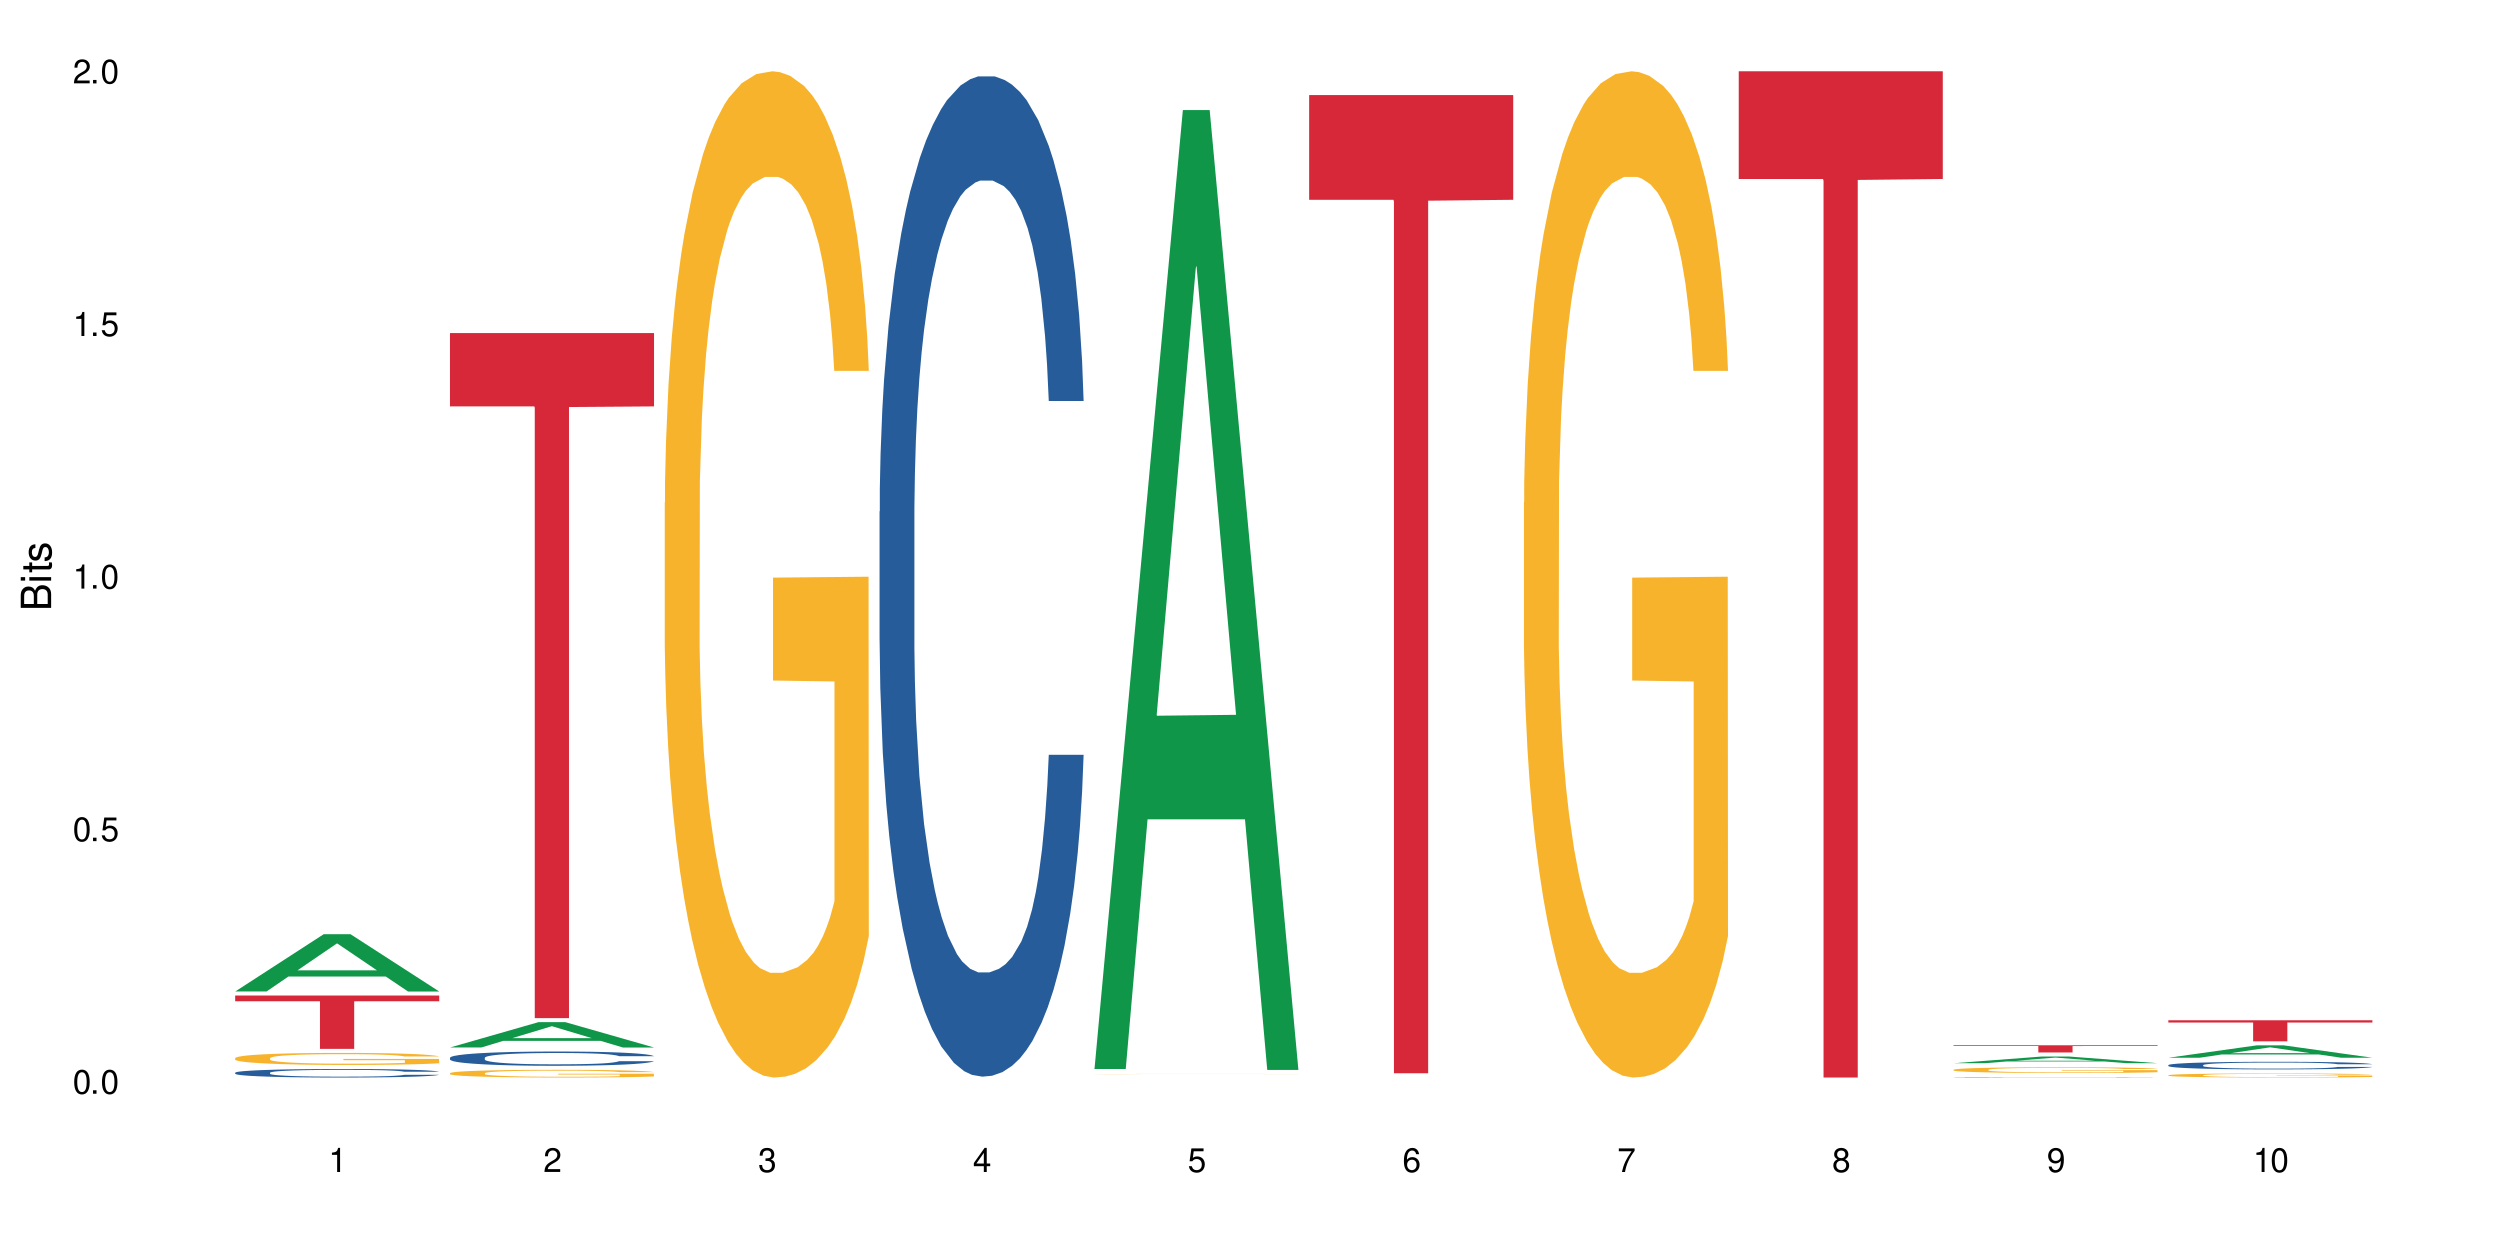 <?xml version="1.0" encoding="UTF-8"?>
<svg xmlns="http://www.w3.org/2000/svg" xmlns:xlink="http://www.w3.org/1999/xlink" width="720" height="360" viewBox="0 0 720 360">
<defs>
<g>
<g id="glyph-0-0">
</g>
<g id="glyph-0-1">
<path d="M 2.641 -6.938 C 2 -6.938 1.422 -6.656 1.078 -6.172 C 0.641 -5.562 0.406 -4.641 0.406 -3.359 C 0.406 -1.016 1.188 0.219 2.641 0.219 C 4.078 0.219 4.859 -1.016 4.859 -3.297 C 4.859 -4.641 4.656 -5.547 4.203 -6.172 C 3.844 -6.656 3.281 -6.938 2.641 -6.938 Z M 2.641 -6.188 C 3.547 -6.188 4 -5.25 4 -3.375 C 4 -1.406 3.562 -0.484 2.625 -0.484 C 1.734 -0.484 1.281 -1.438 1.281 -3.344 C 1.281 -5.25 1.734 -6.188 2.641 -6.188 Z M 2.641 -6.188 "/>
</g>
<g id="glyph-0-2">
<path d="M 1.828 -1 L 0.828 -1 L 0.828 0 L 1.828 0 Z M 1.828 -1 "/>
</g>
<g id="glyph-0-3">
<path d="M 4.562 -6.797 L 1.062 -6.797 L 0.547 -3.094 L 1.328 -3.094 C 1.719 -3.562 2.047 -3.734 2.578 -3.734 C 3.484 -3.734 4.062 -3.109 4.062 -2.094 C 4.062 -1.125 3.484 -0.531 2.578 -0.531 C 1.828 -0.531 1.375 -0.906 1.188 -1.672 L 0.328 -1.672 C 0.453 -1.109 0.547 -0.844 0.75 -0.594 C 1.125 -0.078 1.828 0.219 2.594 0.219 C 3.969 0.219 4.922 -0.781 4.922 -2.219 C 4.922 -3.562 4.031 -4.484 2.719 -4.484 C 2.25 -4.484 1.859 -4.359 1.469 -4.062 L 1.734 -5.969 L 4.562 -5.969 Z M 4.562 -6.797 "/>
</g>
<g id="glyph-0-4">
<path d="M 2.484 -4.938 L 2.484 0 L 3.328 0 L 3.328 -6.938 L 2.766 -6.938 C 2.469 -5.875 2.281 -5.734 0.984 -5.562 L 0.984 -4.938 Z M 2.484 -4.938 "/>
</g>
<g id="glyph-0-5">
<path d="M 4.859 -0.828 L 1.281 -0.828 C 1.359 -1.406 1.672 -1.781 2.5 -2.281 L 3.469 -2.828 C 4.406 -3.344 4.906 -4.062 4.906 -4.906 C 4.906 -5.484 4.672 -6.031 4.266 -6.406 C 3.859 -6.766 3.375 -6.938 2.719 -6.938 C 1.859 -6.938 1.219 -6.625 0.844 -6.031 C 0.609 -5.672 0.5 -5.234 0.484 -4.531 L 1.328 -4.531 C 1.359 -5.016 1.406 -5.281 1.531 -5.516 C 1.75 -5.938 2.188 -6.203 2.703 -6.203 C 3.469 -6.203 4.031 -5.641 4.031 -4.891 C 4.031 -4.344 3.719 -3.859 3.125 -3.516 L 2.234 -3 C 0.812 -2.172 0.406 -1.531 0.328 -0.016 L 4.859 -0.016 Z M 4.859 -0.828 "/>
</g>
<g id="glyph-0-6">
<path d="M 2.125 -3.188 L 2.578 -3.188 C 3.5 -3.188 3.984 -2.766 3.984 -1.922 C 3.984 -1.062 3.469 -0.531 2.594 -0.531 C 1.656 -0.531 1.203 -1 1.156 -2.016 L 0.312 -2.016 C 0.344 -1.453 0.438 -1.094 0.609 -0.781 C 0.953 -0.109 1.625 0.219 2.547 0.219 C 3.953 0.219 4.859 -0.625 4.859 -1.938 C 4.859 -2.828 4.516 -3.297 3.703 -3.594 C 4.344 -3.844 4.656 -4.328 4.656 -5.031 C 4.656 -6.219 3.875 -6.938 2.578 -6.938 C 1.203 -6.938 0.484 -6.172 0.453 -4.703 L 1.297 -4.703 C 1.312 -5.125 1.344 -5.359 1.453 -5.578 C 1.641 -5.969 2.062 -6.203 2.594 -6.203 C 3.344 -6.203 3.797 -5.75 3.797 -5 C 3.797 -4.516 3.609 -4.219 3.25 -4.047 C 3.016 -3.953 2.703 -3.922 2.125 -3.906 Z M 2.125 -3.188 "/>
</g>
<g id="glyph-0-7">
<path d="M 3.141 -1.672 L 3.141 0 L 3.984 0 L 3.984 -1.672 L 4.984 -1.672 L 4.984 -2.438 L 3.984 -2.438 L 3.984 -6.938 L 3.359 -6.938 L 0.266 -2.578 L 0.266 -1.672 Z M 3.141 -2.438 L 1 -2.438 L 3.141 -5.5 Z M 3.141 -2.438 "/>
</g>
<g id="glyph-0-8">
<path d="M 4.781 -5.125 C 4.609 -6.266 3.891 -6.938 2.844 -6.938 C 2.094 -6.938 1.422 -6.578 1.031 -5.953 C 0.594 -5.266 0.406 -4.422 0.406 -3.172 C 0.406 -2 0.578 -1.25 0.984 -0.641 C 1.359 -0.078 1.953 0.219 2.703 0.219 C 3.984 0.219 4.922 -0.75 4.922 -2.094 C 4.922 -3.375 4.062 -4.281 2.844 -4.281 C 2.172 -4.281 1.641 -4.031 1.281 -3.516 C 1.281 -5.234 1.828 -6.188 2.797 -6.188 C 3.391 -6.188 3.797 -5.797 3.938 -5.125 Z M 2.734 -3.531 C 3.547 -3.531 4.062 -2.953 4.062 -2.031 C 4.062 -1.156 3.484 -0.531 2.703 -0.531 C 1.922 -0.531 1.328 -1.188 1.328 -2.078 C 1.328 -2.938 1.906 -3.531 2.734 -3.531 Z M 2.734 -3.531 "/>
</g>
<g id="glyph-0-9">
<path d="M 4.984 -6.797 L 0.438 -6.797 L 0.438 -5.969 L 4.109 -5.969 C 2.5 -3.656 1.828 -2.234 1.328 0 L 2.219 0 C 2.594 -2.172 3.453 -4.047 4.984 -6.094 Z M 4.984 -6.797 "/>
</g>
<g id="glyph-0-10">
<path d="M 3.75 -3.656 C 4.469 -4.094 4.688 -4.438 4.688 -5.078 C 4.688 -6.172 3.844 -6.938 2.641 -6.938 C 1.438 -6.938 0.594 -6.172 0.594 -5.094 C 0.594 -4.438 0.812 -4.094 1.516 -3.656 C 0.734 -3.266 0.359 -2.703 0.359 -1.922 C 0.359 -0.656 1.281 0.219 2.641 0.219 C 3.984 0.219 4.922 -0.656 4.922 -1.922 C 4.922 -2.703 4.531 -3.266 3.75 -3.656 Z M 2.641 -6.188 C 3.359 -6.188 3.812 -5.75 3.812 -5.062 C 3.812 -4.406 3.344 -3.984 2.641 -3.984 C 1.922 -3.984 1.453 -4.406 1.453 -5.078 C 1.453 -5.75 1.922 -6.188 2.641 -6.188 Z M 2.641 -3.266 C 3.484 -3.266 4.062 -2.719 4.062 -1.906 C 4.062 -1.078 3.484 -0.531 2.625 -0.531 C 1.797 -0.531 1.219 -1.094 1.219 -1.906 C 1.219 -2.719 1.781 -3.266 2.641 -3.266 Z M 2.641 -3.266 "/>
</g>
<g id="glyph-0-11">
<path d="M 0.516 -1.578 C 0.672 -0.453 1.406 0.219 2.438 0.219 C 3.188 0.219 3.859 -0.141 4.266 -0.766 C 4.688 -1.453 4.891 -2.297 4.891 -3.547 C 4.891 -4.719 4.703 -5.453 4.312 -6.078 C 3.938 -6.641 3.344 -6.938 2.594 -6.938 C 1.297 -6.938 0.359 -5.969 0.359 -4.625 C 0.359 -3.344 1.234 -2.453 2.453 -2.453 C 3.094 -2.453 3.578 -2.672 4.016 -3.203 C 4 -1.484 3.469 -0.531 2.5 -0.531 C 1.906 -0.531 1.484 -0.906 1.359 -1.578 Z M 2.578 -6.203 C 3.375 -6.203 3.969 -5.531 3.969 -4.641 C 3.969 -3.797 3.391 -3.188 2.547 -3.188 C 1.734 -3.188 1.234 -3.766 1.234 -4.688 C 1.234 -5.562 1.797 -6.203 2.578 -6.203 Z M 2.578 -6.203 "/>
</g>
<g id="glyph-1-0">
</g>
<g id="glyph-1-1">
<path d="M 0 -0.953 L 0 -4.891 C 0 -5.719 -0.234 -6.344 -0.734 -6.797 C -1.188 -7.234 -1.812 -7.469 -2.5 -7.469 C -3.547 -7.469 -4.188 -7 -4.625 -5.875 C -4.984 -6.688 -5.625 -7.094 -6.531 -7.094 C -7.172 -7.094 -7.734 -6.859 -8.141 -6.391 C -8.562 -5.922 -8.75 -5.344 -8.75 -4.5 L -8.75 -0.953 Z M -4.984 -2.062 L -7.766 -2.062 L -7.766 -4.219 C -7.766 -4.844 -7.688 -5.203 -7.453 -5.5 C -7.219 -5.812 -6.859 -5.969 -6.375 -5.969 C -5.891 -5.969 -5.531 -5.812 -5.297 -5.5 C -5.062 -5.203 -4.984 -4.844 -4.984 -4.219 Z M -0.984 -2.062 L -4 -2.062 L -4 -4.781 C -4 -5.766 -3.438 -6.359 -2.484 -6.359 C -1.547 -6.359 -0.984 -5.766 -0.984 -4.781 Z M -0.984 -2.062 "/>
</g>
<g id="glyph-1-2">
<path d="M -6.281 -1.797 L -6.281 -0.797 L 0 -0.797 L 0 -1.797 Z M -8.75 -1.797 L -8.75 -0.797 L -7.484 -0.797 L -7.484 -1.797 Z M -8.75 -1.797 "/>
</g>
<g id="glyph-1-3">
<path d="M -6.281 -3.047 L -6.281 -2.016 L -8.016 -2.016 L -8.016 -1.016 L -6.281 -1.016 L -6.281 -0.172 L -5.469 -0.172 L -5.469 -1.016 L -0.719 -1.016 C -0.078 -1.016 0.281 -1.453 0.281 -2.234 C 0.281 -2.5 0.25 -2.719 0.188 -3.047 L -0.641 -3.047 C -0.609 -2.906 -0.594 -2.766 -0.594 -2.562 C -0.594 -2.141 -0.719 -2.016 -1.156 -2.016 L -5.469 -2.016 L -5.469 -3.047 Z M -6.281 -3.047 "/>
</g>
<g id="glyph-1-4">
<path d="M -4.531 -5.25 C -5.766 -5.25 -6.469 -4.422 -6.469 -2.969 C -6.469 -1.516 -5.719 -0.562 -4.547 -0.562 C -3.562 -0.562 -3.094 -1.062 -2.734 -2.562 L -2.516 -3.484 C -2.344 -4.188 -2.094 -4.469 -1.641 -4.469 C -1.047 -4.469 -0.641 -3.875 -0.641 -3 C -0.641 -2.453 -0.797 -2 -1.062 -1.75 C -1.25 -1.594 -1.422 -1.531 -1.875 -1.469 L -1.875 -0.406 C -0.422 -0.453 0.281 -1.266 0.281 -2.922 C 0.281 -4.5 -0.5 -5.516 -1.719 -5.516 C -2.656 -5.516 -3.172 -4.984 -3.469 -3.734 L -3.703 -2.766 C -3.891 -1.953 -4.156 -1.609 -4.594 -1.609 C -5.188 -1.609 -5.547 -2.125 -5.547 -2.938 C -5.547 -3.75 -5.203 -4.172 -4.531 -4.203 Z M -4.531 -5.25 "/>
</g>
</g>
</defs>
<rect x="-72" y="-36" width="864" height="432" fill="rgb(100%, 100%, 100%)" fill-opacity="1"/>
<path fill-rule="nonzero" fill="rgb(6.275%, 58.824%, 28.235%)" fill-opacity="1" d="M 67.73 285.539 L 67.793 285.523 L 93.223 269.051 L 100.945 269.051 L 126.5 285.555 L 117.52 285.555 L 111.117 281.246 L 83.051 281.246 L 76.773 285.539 L 67.73 285.539 L 85.75 279.465 L 108.543 279.449 L 97.176 271.75 L 97.051 271.734 L 96.926 271.777 L 85.688 279.449 L 85.75 279.465 Z M 67.73 285.539 "/>
<path fill-rule="nonzero" fill="rgb(14.51%, 36.078%, 60%)" fill-opacity="1" d="M 67.73 308.941 L 67.801 308.938 L 67.801 308.883 L 68.02 308.797 L 68.52 308.688 L 69.02 308.613 L 70.312 308.48 L 72.102 308.355 L 73.965 308.254 L 75.328 308.195 L 76.547 308.152 L 79.34 308.066 L 81.133 308.023 L 83.066 307.984 L 85.434 307.949 L 87.152 307.926 L 91.023 307.891 L 93.891 307.875 L 96.113 307.867 L 100.914 307.867 L 103.781 307.875 L 105.859 307.887 L 108.152 307.906 L 110.086 307.926 L 113.457 307.977 L 116.465 308.039 L 117.828 308.074 L 119.977 308.145 L 121.625 308.211 L 122.773 308.27 L 124.062 308.355 L 125.207 308.453 L 126.07 308.57 L 126.5 308.668 L 116.465 308.668 L 115.965 308.578 L 115.391 308.508 L 114.316 308.414 L 113.238 308.348 L 111.734 308.285 L 110.375 308.242 L 108.512 308.199 L 106.863 308.172 L 105.141 308.152 L 103.492 308.137 L 100.34 308.125 L 96.684 308.125 L 95.324 308.129 L 92.527 308.145 L 91.023 308.16 L 88.871 308.195 L 87.367 308.223 L 85.578 308.27 L 84.359 308.305 L 82.852 308.363 L 81.777 308.418 L 80.559 308.492 L 79.844 308.547 L 79.199 308.609 L 78.625 308.684 L 78.195 308.766 L 77.906 308.848 L 77.766 308.93 L 77.766 309.277 L 77.906 309.359 L 78.266 309.453 L 79.199 309.59 L 80.559 309.711 L 82.137 309.805 L 83.641 309.871 L 84.5 309.902 L 85.648 309.941 L 87.441 309.984 L 90.02 310.031 L 91.523 310.047 L 93.816 310.066 L 96.184 310.074 L 99.336 310.074 L 102.133 310.066 L 103.996 310.055 L 105.93 310.039 L 108.582 310 L 110.23 309.961 L 111.664 309.922 L 112.738 309.879 L 113.457 309.84 L 114.531 309.77 L 115.391 309.695 L 116.035 309.617 L 116.465 309.539 L 126.5 309.539 L 126.07 309.629 L 125.422 309.719 L 124.777 309.781 L 123.777 309.863 L 122.629 309.93 L 120.98 310.012 L 119.617 310.062 L 117.828 310.117 L 116.18 310.16 L 114.387 310.199 L 111.734 310.246 L 110.016 310.266 L 108.152 310.289 L 105.93 310.305 L 103.137 310.32 L 100.125 310.332 L 97.328 310.332 L 94.32 310.328 L 92.098 310.32 L 89.16 310.297 L 85.504 310.258 L 82.852 310.215 L 80.773 310.172 L 78.984 310.129 L 76.977 310.066 L 74.395 309.969 L 72.82 309.891 L 71.746 309.828 L 70.527 309.738 L 69.664 309.66 L 68.664 309.535 L 67.945 309.375 L 67.73 309.25 Z M 67.73 308.941 "/>
<path fill-rule="nonzero" fill="rgb(96.863%, 70.196%, 16.863%)" fill-opacity="1" d="M 67.73 304.723 L 67.801 304.719 L 67.801 304.656 L 68.09 304.512 L 68.805 304.316 L 69.738 304.156 L 70.742 304.027 L 71.387 303.961 L 72.461 303.867 L 73.395 303.797 L 75.758 303.656 L 78.77 303.523 L 80.418 303.465 L 82.281 303.41 L 84.93 303.352 L 86.148 303.328 L 89.875 303.277 L 94.105 303.246 L 98.762 303.238 L 100.914 303.242 L 103.852 303.254 L 107.863 303.289 L 110.16 303.32 L 111.949 303.352 L 113.812 303.391 L 116.105 303.457 L 118.258 303.531 L 119.977 303.605 L 121.695 303.703 L 123.129 303.805 L 124.348 303.914 L 125.422 304.047 L 126.07 304.156 L 126.5 304.27 L 116.535 304.27 L 115.965 304.156 L 115.32 304.074 L 114.242 303.969 L 113.168 303.891 L 112.094 303.832 L 110.086 303.75 L 108.367 303.699 L 106.215 303.656 L 104.137 303.625 L 101.773 303.605 L 100.34 303.602 L 96.543 303.602 L 93.102 303.625 L 91.094 303.648 L 89.66 303.676 L 87.656 303.723 L 86.438 303.758 L 85.719 303.785 L 83.57 303.883 L 82.137 303.973 L 81.348 304.031 L 80.344 304.125 L 79.629 304.211 L 78.84 304.34 L 78.41 304.434 L 77.836 304.648 L 77.766 305.219 L 77.98 305.34 L 78.41 305.469 L 78.984 305.582 L 79.844 305.703 L 80.703 305.793 L 82.207 305.918 L 83.496 306 L 84.5 306.055 L 86.438 306.141 L 87.227 306.168 L 89.09 306.227 L 91.023 306.27 L 93.387 306.309 L 95.18 306.328 L 98.047 306.344 L 101.703 306.344 L 106 306.324 L 108.727 306.297 L 110.59 306.273 L 111.809 306.25 L 113.312 306.215 L 114.387 306.184 L 115.391 306.148 L 116.609 306.094 L 116.609 305.34 L 98.906 305.336 L 98.906 304.98 L 126.426 304.977 L 126.5 306.215 L 124.992 306.301 L 123.129 306.383 L 121.34 306.445 L 119.477 306.5 L 116.824 306.559 L 114.672 306.598 L 111.375 306.645 L 108.367 306.672 L 105.215 306.691 L 102.418 306.699 L 99.121 306.703 L 96.184 306.695 L 93.031 306.676 L 90.52 306.652 L 88.227 306.621 L 85.934 306.578 L 83.066 306.512 L 81.203 306.461 L 79.27 306.395 L 77.336 306.312 L 75.613 306.227 L 74.469 306.16 L 73.32 306.086 L 72.102 305.992 L 70.957 305.883 L 70.098 305.785 L 69.309 305.676 L 68.734 305.57 L 68.16 305.426 L 67.875 305.312 L 67.73 305.215 Z M 67.73 304.723 "/>
<path fill-rule="nonzero" fill="rgb(83.922%, 15.686%, 22.353%)" fill-opacity="1" d="M 67.73 286.719 L 126.5 286.719 L 126.5 288.363 L 102.008 288.375 L 102.008 302.074 L 92.152 302.074 L 92.152 288.391 L 92.008 288.363 L 67.73 288.363 Z M 67.73 286.719 "/>
<path fill-rule="nonzero" fill="rgb(6.275%, 58.824%, 28.235%)" fill-opacity="1" d="M 129.594 301.672 L 129.656 301.664 L 155.082 294.379 L 162.805 294.379 L 188.359 301.68 L 179.383 301.68 L 172.977 299.773 L 144.91 299.773 L 138.633 301.672 L 129.594 301.672 L 147.613 298.984 L 170.402 298.977 L 159.039 295.57 L 158.914 295.562 L 158.789 295.586 L 147.547 298.977 L 147.613 298.984 Z M 129.594 301.672 "/>
<path fill-rule="nonzero" fill="rgb(14.51%, 36.078%, 60%)" fill-opacity="1" d="M 129.594 304.629 L 129.664 304.625 L 129.664 304.535 L 129.879 304.391 L 130.379 304.211 L 130.883 304.09 L 132.172 303.867 L 133.965 303.652 L 135.828 303.488 L 137.188 303.391 L 138.406 303.316 L 141.203 303.176 L 142.992 303.105 L 144.93 303.043 L 147.293 302.977 L 149.016 302.941 L 152.883 302.879 L 155.75 302.855 L 157.973 302.844 L 162.773 302.844 L 165.641 302.859 L 167.719 302.879 L 170.012 302.906 L 171.949 302.941 L 175.316 303.023 L 178.324 303.129 L 179.688 303.188 L 181.836 303.305 L 183.484 303.418 L 184.633 303.516 L 185.922 303.652 L 187.07 303.82 L 187.93 304.012 L 188.359 304.176 L 178.324 304.176 L 177.824 304.023 L 177.25 303.91 L 176.176 303.754 L 175.102 303.645 L 173.598 303.539 L 172.234 303.465 L 170.371 303.395 L 168.723 303.352 L 167.004 303.316 L 165.355 303.293 L 162.199 303.27 L 158.547 303.27 L 157.184 303.277 L 154.391 303.309 L 152.883 303.336 L 150.734 303.387 L 149.23 303.438 L 147.438 303.512 L 146.219 303.574 L 144.715 303.672 L 143.641 303.758 L 142.422 303.883 L 141.703 303.977 L 141.059 304.082 L 140.484 304.203 L 140.055 304.336 L 139.77 304.477 L 139.625 304.609 L 139.625 305.191 L 139.77 305.328 L 140.129 305.484 L 141.059 305.711 L 142.422 305.91 L 143.996 306.07 L 145.504 306.18 L 146.363 306.234 L 147.508 306.293 L 149.301 306.367 L 151.879 306.445 L 153.387 306.473 L 155.68 306.504 L 158.043 306.52 L 161.199 306.52 L 163.992 306.504 L 165.855 306.484 L 167.789 306.457 L 170.441 306.391 L 172.09 306.332 L 173.523 306.262 L 174.598 306.188 L 175.316 306.129 L 176.391 306.012 L 177.25 305.887 L 177.895 305.754 L 178.324 305.625 L 188.359 305.625 L 187.93 305.777 L 187.285 305.922 L 186.641 306.031 L 185.637 306.164 L 184.488 306.277 L 182.84 306.41 L 181.48 306.496 L 179.688 306.59 L 178.039 306.66 L 176.246 306.727 L 173.598 306.801 L 171.875 306.836 L 170.012 306.871 L 167.789 306.902 L 164.996 306.926 L 161.984 306.941 L 159.191 306.945 L 156.18 306.938 L 153.957 306.926 L 151.02 306.891 L 147.367 306.824 L 144.715 306.75 L 142.637 306.68 L 140.844 306.605 L 138.836 306.504 L 136.258 306.34 L 134.68 306.211 L 133.605 306.105 L 132.387 305.961 L 131.527 305.828 L 130.523 305.617 L 129.809 305.352 L 129.594 305.145 Z M 129.594 304.629 "/>
<path fill-rule="nonzero" fill="rgb(96.863%, 70.196%, 16.863%)" fill-opacity="1" d="M 129.594 309.062 L 129.664 309.059 L 129.664 309.02 L 129.949 308.93 L 130.668 308.801 L 131.598 308.699 L 132.602 308.617 L 133.246 308.574 L 134.32 308.516 L 135.254 308.469 L 137.617 308.379 L 140.629 308.293 L 142.277 308.258 L 144.141 308.223 L 146.793 308.184 L 148.012 308.168 L 151.738 308.137 L 155.965 308.117 L 160.625 308.109 L 162.773 308.113 L 165.711 308.121 L 169.727 308.145 L 172.02 308.164 L 173.812 308.184 L 175.676 308.211 L 177.969 308.25 L 180.117 308.301 L 181.836 308.348 L 183.559 308.41 L 184.992 308.473 L 186.211 308.543 L 187.285 308.629 L 187.93 308.699 L 188.359 308.773 L 178.398 308.773 L 177.824 308.699 L 177.18 308.645 L 176.105 308.578 L 175.031 308.531 L 173.953 308.492 L 171.949 308.438 L 170.227 308.406 L 168.078 308.379 L 166 308.359 L 163.633 308.348 L 162.199 308.344 L 158.402 308.344 L 154.961 308.359 L 152.957 308.375 L 151.523 308.391 L 149.516 308.422 L 148.297 308.445 L 147.582 308.461 L 145.43 308.523 L 143.996 308.582 L 143.207 308.621 L 142.207 308.68 L 141.488 308.734 L 140.699 308.816 L 140.27 308.879 L 139.695 309.016 L 139.625 309.379 L 139.84 309.457 L 140.27 309.539 L 140.844 309.613 L 141.703 309.691 L 142.562 309.75 L 144.07 309.828 L 145.359 309.883 L 146.363 309.918 L 148.297 309.973 L 149.086 309.988 L 150.949 310.027 L 152.883 310.055 L 155.25 310.078 L 157.039 310.09 L 159.906 310.102 L 163.562 310.102 L 167.863 310.09 L 170.586 310.074 L 172.449 310.055 L 173.668 310.043 L 175.172 310.02 L 176.246 310 L 177.25 309.977 L 178.469 309.941 L 178.469 309.457 L 160.766 309.457 L 160.766 309.227 L 188.289 309.227 L 188.359 310.02 L 186.855 310.074 L 184.992 310.129 L 183.199 310.168 L 181.336 310.203 L 178.684 310.242 L 176.535 310.266 L 173.238 310.293 L 170.227 310.312 L 167.074 310.324 L 164.277 310.332 L 160.984 310.332 L 158.043 310.328 L 154.891 310.316 L 152.383 310.301 L 150.09 310.281 L 147.797 310.254 L 144.93 310.211 L 143.066 310.176 L 141.129 310.133 L 139.195 310.082 L 137.477 310.027 L 136.328 309.984 L 135.184 309.938 L 133.965 309.875 L 132.816 309.809 L 131.957 309.742 L 131.168 309.672 L 130.594 309.605 L 130.023 309.516 L 129.734 309.441 L 129.594 309.379 Z M 129.594 309.062 "/>
<path fill-rule="nonzero" fill="rgb(83.922%, 15.686%, 22.353%)" fill-opacity="1" d="M 129.594 95.922 L 188.359 95.922 L 188.359 117.043 L 163.867 117.227 L 163.867 293.215 L 154.012 293.215 L 154.012 117.41 L 153.871 117.043 L 129.594 117.043 Z M 129.594 95.922 "/>
<path fill-rule="nonzero" fill="rgb(96.863%, 70.196%, 16.863%)" fill-opacity="1" d="M 191.453 144.652 L 191.523 144.387 L 191.523 139.094 L 191.812 127.184 L 192.527 110.777 L 193.461 97.277 L 194.461 86.691 L 195.109 81.133 L 196.184 73.195 L 197.113 67.371 L 199.48 55.461 L 202.488 44.348 L 204.137 39.582 L 206 35.082 L 208.652 30.055 L 209.871 28.203 L 213.598 23.965 L 217.828 21.32 L 222.484 20.527 L 224.637 20.789 L 227.574 21.848 L 231.586 24.762 L 233.879 27.406 L 235.672 30.055 L 237.535 33.496 L 239.828 38.789 L 241.98 45.141 L 243.699 51.492 L 245.418 59.43 L 246.852 67.902 L 248.07 77.164 L 249.145 88.281 L 249.789 97.543 L 250.219 106.805 L 240.258 106.805 L 239.684 97.543 L 239.039 90.398 L 237.965 81.664 L 236.891 75.312 L 235.816 70.281 L 233.809 63.402 L 232.09 59.168 L 229.938 55.461 L 227.859 53.078 L 225.496 51.492 L 224.062 50.961 L 220.262 50.961 L 216.824 52.816 L 214.816 54.934 L 213.383 57.051 L 211.375 61.02 L 210.156 64.195 L 209.441 66.312 L 207.293 74.516 L 205.859 81.93 L 205.07 86.957 L 204.066 94.898 L 203.348 102.043 L 202.562 112.629 L 202.133 120.57 L 201.559 138.566 L 201.484 186.207 L 201.703 196.262 L 202.133 207.113 L 202.703 216.641 L 203.566 226.699 L 204.426 234.375 L 205.93 244.695 L 207.219 251.578 L 208.223 256.078 L 210.156 263.223 L 210.945 265.605 L 212.809 270.367 L 214.746 274.074 L 217.109 277.25 L 218.902 278.836 L 221.77 280.16 L 225.422 280.16 L 229.723 278.574 L 232.445 276.457 L 234.309 274.34 L 235.527 272.484 L 237.035 269.574 L 238.109 266.926 L 239.113 264.016 L 240.332 259.516 L 240.332 196.262 L 222.629 195.996 L 222.629 166.355 L 250.148 166.09 L 250.219 269.574 L 248.715 276.719 L 246.852 283.602 L 245.059 288.895 L 243.195 293.395 L 240.547 298.422 L 238.395 301.598 L 235.098 305.305 L 232.09 307.688 L 228.934 309.273 L 226.141 310.066 L 222.844 310.332 L 219.906 309.805 L 216.75 308.215 L 214.242 306.098 L 211.949 303.453 L 209.656 300.012 L 206.789 294.453 L 204.926 289.953 L 202.992 284.395 L 201.055 277.777 L 199.336 270.633 L 198.191 265.074 L 197.043 258.723 L 195.824 250.781 L 194.68 241.785 L 193.816 233.578 L 193.031 224.316 L 192.457 215.582 L 191.883 203.672 L 191.598 194.145 L 191.453 185.941 Z M 191.453 144.652 "/>
<path fill-rule="nonzero" fill="rgb(14.51%, 36.078%, 60%)" fill-opacity="1" d="M 253.312 147.344 L 253.387 147.078 L 253.387 140.762 L 253.602 130.754 L 254.102 118.113 L 254.605 109.426 L 255.895 93.887 L 257.684 78.879 L 259.547 67.293 L 260.91 60.445 L 262.129 55.18 L 264.922 45.434 L 266.715 40.434 L 268.652 35.957 L 271.016 31.48 L 272.734 28.848 L 276.605 24.633 L 279.473 22.789 L 281.695 22 L 286.496 22 L 289.363 23.051 L 291.441 24.371 L 293.734 26.477 L 295.668 28.848 L 299.039 34.641 L 302.047 42.012 L 303.41 46.227 L 305.559 54.387 L 307.207 62.289 L 308.355 69.137 L 309.645 78.879 L 310.793 90.727 L 311.652 104.156 L 312.082 115.48 L 302.047 115.48 L 301.547 104.949 L 300.973 96.785 L 299.898 85.988 L 298.824 78.352 L 297.316 70.715 L 295.957 65.711 L 294.094 60.707 L 292.445 57.547 L 290.723 55.18 L 289.074 53.598 L 285.922 52.02 L 282.266 52.02 L 280.906 52.547 L 278.109 54.652 L 276.605 56.496 L 274.457 60.184 L 272.949 63.605 L 271.16 68.871 L 269.941 73.348 L 268.434 80.195 L 267.359 86.25 L 266.141 94.941 L 265.426 101.523 L 264.781 108.898 L 264.207 117.586 L 263.777 126.805 L 263.492 136.547 L 263.348 146.027 L 263.348 186.844 L 263.492 196.32 L 263.848 207.383 L 264.781 223.445 L 266.141 237.402 L 267.719 248.461 L 269.223 256.359 L 270.082 260.047 L 271.23 264.262 L 273.023 269.527 L 275.602 274.793 L 277.105 276.902 L 279.402 279.008 L 281.766 280.059 L 284.918 280.059 L 287.715 279.008 L 289.578 277.691 L 291.512 275.582 L 294.164 271.105 L 295.812 266.895 L 297.246 261.891 L 298.32 256.887 L 299.039 252.676 L 300.113 244.512 L 300.973 235.559 L 301.617 226.34 L 302.047 217.387 L 312.082 217.387 L 311.652 227.922 L 311.008 238.191 L 310.363 245.828 L 309.359 255.043 L 308.211 263.207 L 306.562 272.426 L 305.203 278.48 L 303.41 285.062 L 301.762 290.066 L 299.969 294.543 L 297.316 299.809 L 295.598 302.441 L 293.734 304.812 L 291.512 306.918 L 288.719 308.762 L 285.707 309.816 L 282.914 310.078 L 279.902 309.555 L 277.68 308.5 L 274.742 306.129 L 271.086 301.391 L 268.434 296.387 L 266.355 291.383 L 264.566 286.117 L 262.559 279.008 L 259.98 267.422 L 258.402 258.469 L 257.328 251.094 L 256.109 240.824 L 255.25 231.609 L 254.246 216.863 L 253.527 198.164 L 253.312 183.684 Z M 253.312 147.344 "/>
<path fill-rule="nonzero" fill="rgb(6.275%, 58.824%, 28.235%)" fill-opacity="1" d="M 315.176 307.875 L 315.238 307.617 L 340.664 31.703 L 348.387 31.703 L 373.941 308.137 L 364.965 308.137 L 358.559 235.977 L 330.496 235.977 L 324.215 307.875 L 315.176 307.875 L 333.195 206.129 L 355.984 205.867 L 344.621 76.867 L 344.496 76.605 L 344.371 77.383 L 333.133 205.867 L 333.195 206.129 Z M 315.176 307.875 "/>
<path fill-rule="nonzero" fill="rgb(96.863%, 70.196%, 16.863%)" fill-opacity="1" d="M 315.176 309.324 L 315.246 309.324 L 315.246 309.32 L 315.531 309.32 L 316.25 309.316 L 317.18 309.312 L 318.828 309.312 L 319.906 309.309 L 320.836 309.309 L 323.203 309.305 L 326.211 309.305 L 327.859 309.301 L 363.551 309.301 L 365.699 309.305 L 369.141 309.305 L 370.574 309.309 L 371.793 309.309 L 372.867 309.312 L 373.512 309.312 L 373.941 309.316 L 363.98 309.316 L 363.406 309.312 L 361.688 309.312 L 360.613 309.309 L 357.531 309.309 L 355.809 309.305 L 337.105 309.305 L 335.098 309.309 L 331.012 309.309 L 329.578 309.312 L 327.789 309.312 L 327.07 309.316 L 326.281 309.316 L 325.852 309.32 L 325.281 309.32 L 325.207 309.332 L 325.422 309.332 L 325.852 309.336 L 326.426 309.336 L 327.285 309.34 L 328.145 309.34 L 329.652 309.344 L 331.945 309.344 L 333.879 309.348 L 340.832 309.348 L 342.625 309.352 L 353.445 309.352 L 356.168 309.348 L 364.051 309.348 L 364.051 309.332 L 346.352 309.332 L 346.352 309.328 L 373.871 309.328 L 373.941 309.348 L 372.438 309.348 L 370.574 309.352 L 364.266 309.352 L 362.117 309.355 L 333.379 309.355 L 330.512 309.352 L 326.715 309.352 L 324.777 309.348 L 320.766 309.348 L 319.547 309.344 L 318.398 309.344 L 317.539 309.34 L 316.75 309.34 L 316.18 309.336 L 315.605 309.336 L 315.316 309.332 L 315.176 309.332 Z M 315.176 309.324 "/>
<path fill-rule="nonzero" fill="rgb(83.922%, 15.686%, 22.353%)" fill-opacity="1" d="M 377.035 27.383 L 435.805 27.383 L 435.805 57.539 L 411.312 57.801 L 411.312 309.094 L 401.457 309.094 L 401.457 58.066 L 401.312 57.539 L 377.035 57.539 Z M 377.035 27.383 "/>
<path fill-rule="nonzero" fill="rgb(96.863%, 70.196%, 16.863%)" fill-opacity="1" d="M 438.895 144.652 L 438.969 144.387 L 438.969 139.094 L 439.254 127.184 L 439.973 110.777 L 440.902 97.277 L 441.906 86.691 L 442.551 81.133 L 443.625 73.195 L 444.559 67.371 L 446.922 55.461 L 449.934 44.348 L 451.582 39.582 L 453.445 35.082 L 456.098 30.055 L 457.316 28.203 L 461.043 23.965 L 465.27 21.32 L 469.93 20.527 L 472.078 20.789 L 475.016 21.848 L 479.031 24.762 L 481.324 27.406 L 483.117 30.055 L 484.98 33.496 L 487.273 38.789 L 489.422 45.141 L 491.141 51.492 L 492.863 59.43 L 494.297 67.902 L 495.516 77.164 L 496.59 88.281 L 497.234 97.543 L 497.664 106.805 L 487.703 106.805 L 487.129 97.543 L 486.484 90.398 L 485.41 81.664 L 484.332 75.312 L 483.258 70.281 L 481.254 63.402 L 479.531 59.168 L 477.383 55.461 L 475.305 53.078 L 472.938 51.492 L 471.504 50.961 L 467.707 50.961 L 464.266 52.816 L 462.262 54.934 L 460.828 57.051 L 458.82 61.02 L 457.602 64.195 L 456.887 66.312 L 454.734 74.516 L 453.301 81.93 L 452.512 86.957 L 451.512 94.898 L 450.793 102.043 L 450.004 112.629 L 449.574 120.57 L 449 138.566 L 448.93 186.207 L 449.145 196.262 L 449.574 207.113 L 450.148 216.641 L 451.008 226.699 L 451.867 234.375 L 453.375 244.695 L 454.664 251.578 L 455.668 256.078 L 457.602 263.223 L 458.391 265.605 L 460.254 270.367 L 462.188 274.074 L 464.555 277.25 L 466.344 278.836 L 469.211 280.16 L 472.867 280.16 L 477.168 278.574 L 479.891 276.457 L 481.754 274.34 L 482.973 272.484 L 484.477 269.574 L 485.551 266.926 L 486.555 264.016 L 487.773 259.516 L 487.773 196.262 L 470.07 195.996 L 470.07 166.355 L 497.594 166.09 L 497.664 269.574 L 496.16 276.719 L 494.297 283.602 L 492.504 288.895 L 490.641 293.395 L 487.988 298.422 L 485.84 301.598 L 482.543 305.305 L 479.531 307.688 L 476.379 309.273 L 473.582 310.066 L 470.285 310.332 L 467.348 309.805 L 464.195 308.215 L 461.688 306.098 L 459.395 303.453 L 457.102 300.012 L 454.234 294.453 L 452.371 289.953 L 450.434 284.395 L 448.5 277.777 L 446.781 270.633 L 445.633 265.074 L 444.484 258.723 L 443.27 250.781 L 442.121 241.785 L 441.262 233.578 L 440.473 224.316 L 439.898 215.582 L 439.328 203.672 L 439.039 194.145 L 438.895 185.941 Z M 438.895 144.652 "/>
<path fill-rule="nonzero" fill="rgb(83.922%, 15.686%, 22.353%)" fill-opacity="1" d="M 500.758 20.527 L 559.523 20.527 L 559.523 51.547 L 535.031 51.82 L 535.031 310.332 L 525.18 310.332 L 525.18 52.094 L 525.035 51.547 L 500.758 51.547 Z M 500.758 20.527 "/>
<path fill-rule="nonzero" fill="rgb(6.275%, 58.824%, 28.235%)" fill-opacity="1" d="M 562.617 306.203 L 562.68 306.203 L 588.109 304.273 L 595.832 304.273 L 621.387 306.203 L 612.406 306.203 L 606.004 305.699 L 577.938 305.699 L 571.66 306.203 L 562.617 306.203 L 580.637 305.492 L 603.43 305.492 L 592.066 304.59 L 591.938 304.586 L 591.812 304.594 L 580.574 305.492 L 580.637 305.492 Z M 562.617 306.203 "/>
<path fill-rule="nonzero" fill="rgb(14.51%, 36.078%, 60%)" fill-opacity="1" d="M 562.617 310.254 L 562.691 310.254 L 562.691 310.25 L 562.906 310.242 L 563.906 310.234 L 565.199 310.227 L 566.988 310.219 L 568.852 310.211 L 570.215 310.211 L 571.434 310.207 L 574.227 310.203 L 576.02 310.199 L 577.953 310.199 L 580.32 310.195 L 582.039 310.195 L 585.91 310.191 L 603.039 310.191 L 604.973 310.195 L 608.344 310.195 L 611.352 310.199 L 612.715 310.203 L 614.863 310.207 L 616.512 310.211 L 617.66 310.215 L 618.949 310.219 L 620.098 310.223 L 620.957 310.23 L 621.387 310.238 L 611.352 310.238 L 610.852 310.23 L 610.277 310.227 L 608.129 310.219 L 606.621 310.215 L 605.262 310.211 L 603.398 310.211 L 601.75 310.207 L 585.91 310.207 L 583.762 310.211 L 582.254 310.211 L 580.465 310.215 L 579.246 310.215 L 577.738 310.219 L 576.664 310.223 L 575.445 310.227 L 574.73 310.23 L 574.086 310.234 L 573.512 310.238 L 573.082 310.242 L 572.793 310.246 L 572.652 310.25 L 572.652 310.273 L 572.793 310.277 L 573.152 310.281 L 574.086 310.289 L 575.445 310.297 L 577.023 310.301 L 578.527 310.305 L 579.387 310.309 L 580.535 310.309 L 582.328 310.312 L 584.906 310.316 L 600.816 310.316 L 603.469 310.312 L 605.117 310.312 L 606.551 310.309 L 607.625 310.305 L 608.344 310.305 L 609.418 310.301 L 610.277 310.297 L 610.922 310.293 L 611.352 310.285 L 621.387 310.285 L 620.957 310.293 L 620.312 310.297 L 619.664 310.301 L 618.664 310.305 L 617.516 310.309 L 615.867 310.312 L 614.504 310.316 L 612.715 310.32 L 611.066 310.324 L 609.273 310.324 L 606.621 310.328 L 603.039 310.328 L 600.816 310.332 L 584.047 310.332 L 580.391 310.328 L 577.738 310.324 L 575.66 310.324 L 573.871 310.32 L 571.863 310.316 L 569.281 310.312 L 567.707 310.309 L 566.633 310.305 L 565.414 310.297 L 564.555 310.293 L 563.551 310.285 L 562.832 310.277 L 562.617 310.27 Z M 562.617 310.254 "/>
<path fill-rule="nonzero" fill="rgb(96.863%, 70.196%, 16.863%)" fill-opacity="1" d="M 562.617 308.078 L 562.691 308.078 L 562.691 308.047 L 562.977 307.98 L 563.691 307.887 L 564.625 307.809 L 565.629 307.746 L 566.273 307.715 L 567.348 307.672 L 568.281 307.637 L 570.645 307.57 L 573.656 307.504 L 575.305 307.477 L 577.168 307.453 L 579.816 307.422 L 581.035 307.414 L 584.762 307.387 L 588.992 307.375 L 593.648 307.367 L 595.801 307.371 L 598.738 307.375 L 602.754 307.395 L 605.047 307.41 L 606.836 307.422 L 608.699 307.441 L 610.992 307.473 L 613.145 307.508 L 614.863 307.547 L 616.586 307.59 L 618.016 307.641 L 619.234 307.691 L 620.312 307.758 L 620.957 307.809 L 621.387 307.863 L 611.426 307.863 L 610.852 307.809 L 610.207 307.77 L 609.129 307.719 L 608.055 307.684 L 606.98 307.652 L 604.973 307.613 L 603.254 307.59 L 601.105 307.57 L 599.023 307.555 L 596.66 307.547 L 595.227 307.543 L 591.43 307.543 L 587.988 307.555 L 585.98 307.566 L 584.547 307.578 L 582.543 307.602 L 581.324 307.617 L 580.605 307.629 L 578.457 307.68 L 577.023 307.719 L 576.234 307.75 L 575.23 307.793 L 574.516 307.836 L 573.727 307.895 L 573.297 307.941 L 572.723 308.043 L 572.652 308.316 L 572.867 308.375 L 573.297 308.438 L 573.871 308.492 L 574.73 308.547 L 575.59 308.594 L 577.094 308.652 L 578.387 308.691 L 579.387 308.715 L 581.324 308.758 L 582.113 308.77 L 583.977 308.797 L 585.91 308.82 L 588.273 308.836 L 590.066 308.848 L 592.934 308.855 L 596.59 308.855 L 600.891 308.844 L 603.613 308.832 L 605.477 308.82 L 606.695 308.809 L 608.199 308.793 L 609.273 308.777 L 610.277 308.762 L 611.496 308.734 L 611.496 308.375 L 593.793 308.371 L 593.793 308.203 L 621.312 308.203 L 621.387 308.793 L 619.879 308.836 L 618.016 308.875 L 616.227 308.902 L 614.363 308.93 L 611.711 308.957 L 609.559 308.977 L 606.266 308.996 L 603.254 309.012 L 600.102 309.02 L 597.305 309.023 L 594.008 309.027 L 591.07 309.023 L 587.918 309.016 L 585.41 309.004 L 583.113 308.988 L 580.82 308.969 L 577.953 308.938 L 576.09 308.91 L 574.156 308.879 L 572.223 308.84 L 570.5 308.801 L 569.355 308.77 L 568.207 308.73 L 566.988 308.688 L 565.844 308.633 L 564.984 308.586 L 564.195 308.535 L 563.621 308.484 L 563.047 308.418 L 562.762 308.363 L 562.617 308.316 Z M 562.617 308.078 "/>
<path fill-rule="nonzero" fill="rgb(83.922%, 15.686%, 22.353%)" fill-opacity="1" d="M 562.617 301.031 L 621.387 301.031 L 621.387 301.254 L 596.895 301.258 L 596.895 303.109 L 587.039 303.109 L 587.039 301.258 L 586.895 301.254 L 562.617 301.254 Z M 562.617 301.031 "/>
<path fill-rule="nonzero" fill="rgb(6.275%, 58.824%, 28.235%)" fill-opacity="1" d="M 624.48 304.625 L 624.543 304.621 L 649.969 301.059 L 657.691 301.059 L 683.246 304.629 L 674.27 304.629 L 667.863 303.695 L 639.797 303.695 L 633.52 304.625 L 624.48 304.625 L 642.5 303.312 L 665.289 303.309 L 653.926 301.645 L 653.801 301.641 L 653.676 301.648 L 642.438 303.309 L 642.5 303.312 Z M 624.48 304.625 "/>
<path fill-rule="nonzero" fill="rgb(14.51%, 36.078%, 60%)" fill-opacity="1" d="M 624.48 306.75 L 624.551 306.746 L 624.551 306.699 L 624.766 306.621 L 625.266 306.527 L 625.77 306.461 L 627.059 306.34 L 628.852 306.227 L 630.715 306.137 L 632.074 306.086 L 633.293 306.047 L 636.09 305.973 L 637.879 305.934 L 639.816 305.898 L 642.18 305.863 L 643.902 305.844 L 647.77 305.812 L 650.637 305.797 L 652.859 305.793 L 657.66 305.793 L 660.527 305.801 L 662.605 305.812 L 664.898 305.828 L 666.836 305.844 L 670.203 305.891 L 673.215 305.945 L 674.574 305.977 L 676.727 306.039 L 678.375 306.102 L 679.52 306.152 L 680.809 306.227 L 681.957 306.316 L 682.816 306.418 L 683.246 306.504 L 673.215 306.504 L 672.711 306.426 L 672.137 306.363 L 671.062 306.281 L 669.988 306.223 L 668.484 306.164 L 667.121 306.125 L 665.258 306.086 L 663.609 306.062 L 661.891 306.047 L 660.242 306.035 L 657.086 306.023 L 653.434 306.023 L 652.07 306.027 L 649.277 306.043 L 647.77 306.055 L 645.621 306.082 L 644.117 306.109 L 642.324 306.148 L 641.105 306.184 L 639.602 306.238 L 638.527 306.281 L 637.309 306.348 L 636.59 306.398 L 635.945 306.457 L 635.371 306.523 L 634.941 306.59 L 634.656 306.668 L 634.512 306.738 L 634.512 307.051 L 634.656 307.121 L 635.016 307.207 L 635.945 307.328 L 637.309 307.434 L 638.883 307.52 L 640.391 307.578 L 641.25 307.609 L 642.395 307.641 L 644.188 307.68 L 646.766 307.719 L 648.273 307.734 L 650.566 307.754 L 652.93 307.762 L 656.086 307.762 L 658.879 307.754 L 660.742 307.742 L 662.68 307.727 L 665.328 307.691 L 666.977 307.66 L 668.41 307.621 L 669.488 307.582 L 670.203 307.551 L 671.277 307.488 L 672.137 307.422 L 672.781 307.352 L 673.215 307.281 L 683.246 307.281 L 682.816 307.363 L 682.172 307.441 L 681.527 307.5 L 680.523 307.57 L 679.375 307.633 L 677.727 307.703 L 676.367 307.75 L 674.574 307.797 L 672.926 307.836 L 671.133 307.871 L 668.484 307.91 L 666.762 307.93 L 664.898 307.949 L 662.68 307.965 L 659.883 307.98 L 656.871 307.988 L 654.078 307.988 L 651.066 307.984 L 648.848 307.977 L 645.906 307.961 L 642.254 307.922 L 639.602 307.887 L 637.523 307.848 L 635.73 307.805 L 633.723 307.754 L 631.145 307.664 L 629.566 307.598 L 628.492 307.539 L 627.273 307.461 L 626.414 307.391 L 625.41 307.277 L 624.695 307.137 L 624.48 307.027 Z M 624.48 306.75 "/>
<path fill-rule="nonzero" fill="rgb(96.863%, 70.196%, 16.863%)" fill-opacity="1" d="M 624.48 309.66 L 624.551 309.656 L 624.551 309.637 L 624.836 309.586 L 625.555 309.52 L 626.484 309.465 L 627.488 309.422 L 628.133 309.398 L 629.207 309.367 L 630.141 309.344 L 632.504 309.297 L 635.516 309.25 L 637.164 309.23 L 639.027 309.211 L 641.68 309.191 L 642.898 309.184 L 646.625 309.168 L 650.852 309.156 L 655.512 309.152 L 657.66 309.152 L 660.598 309.16 L 664.613 309.172 L 666.906 309.18 L 668.699 309.191 L 670.562 309.207 L 672.855 309.227 L 675.004 309.254 L 676.727 309.277 L 678.445 309.312 L 679.879 309.348 L 681.098 309.383 L 682.172 309.43 L 682.816 309.465 L 683.246 309.504 L 673.285 309.504 L 672.711 309.465 L 672.066 309.438 L 670.992 309.402 L 669.918 309.375 L 668.84 309.355 L 666.836 309.328 L 665.113 309.309 L 662.965 309.297 L 660.887 309.285 L 658.52 309.277 L 653.289 309.277 L 649.848 309.285 L 647.844 309.293 L 646.41 309.301 L 644.402 309.316 L 643.184 309.332 L 642.469 309.34 L 640.316 309.371 L 638.883 309.402 L 638.098 309.422 L 637.094 309.457 L 636.375 309.484 L 635.586 309.527 L 635.156 309.559 L 634.586 309.633 L 634.512 309.828 L 634.727 309.867 L 635.156 309.914 L 635.73 309.953 L 636.59 309.992 L 637.449 310.023 L 638.957 310.066 L 640.246 310.094 L 641.25 310.113 L 643.184 310.141 L 643.973 310.152 L 645.836 310.168 L 647.77 310.184 L 650.137 310.199 L 651.926 310.203 L 654.793 310.211 L 658.449 310.211 L 662.75 310.203 L 665.473 310.195 L 667.336 310.188 L 668.555 310.18 L 670.059 310.168 L 671.133 310.156 L 672.137 310.145 L 673.355 310.125 L 673.355 309.867 L 655.656 309.867 L 655.656 309.746 L 683.176 309.746 L 683.246 310.168 L 681.742 310.195 L 679.879 310.223 L 678.086 310.246 L 676.223 310.262 L 673.57 310.285 L 671.422 310.297 L 668.125 310.312 L 665.113 310.32 L 661.961 310.328 L 659.168 310.332 L 652.93 310.332 L 649.777 310.324 L 647.27 310.316 L 644.977 310.305 L 642.684 310.289 L 639.816 310.27 L 637.953 310.25 L 636.016 310.227 L 634.082 310.199 L 632.363 310.172 L 631.215 310.148 L 630.07 310.121 L 628.852 310.09 L 627.703 310.055 L 626.844 310.02 L 626.055 309.984 L 625.48 309.945 L 624.91 309.898 L 624.621 309.859 L 624.48 309.828 Z M 624.48 309.66 "/>
<path fill-rule="nonzero" fill="rgb(83.922%, 15.686%, 22.353%)" fill-opacity="1" d="M 624.48 293.832 L 683.246 293.832 L 683.246 294.48 L 658.754 294.484 L 658.754 299.895 L 648.898 299.895 L 648.898 294.492 L 648.758 294.48 L 624.48 294.48 Z M 624.48 293.832 "/>
<g fill="rgb(0%, 0%, 0%)" fill-opacity="1">
<use xlink:href="#glyph-0-1" x="20.965" y="314.993"/>
<use xlink:href="#glyph-0-2" x="25.965" y="314.993"/>
<use xlink:href="#glyph-0-1" x="28.965" y="314.993"/>
</g>
<g fill="rgb(0%, 0%, 0%)" fill-opacity="1">
<use xlink:href="#glyph-0-1" x="20.965" y="242.251"/>
<use xlink:href="#glyph-0-2" x="25.965" y="242.251"/>
<use xlink:href="#glyph-0-3" x="28.965" y="242.251"/>
</g>
<g fill="rgb(0%, 0%, 0%)" fill-opacity="1">
<use xlink:href="#glyph-0-4" x="20.965" y="169.509"/>
<use xlink:href="#glyph-0-2" x="25.965" y="169.509"/>
<use xlink:href="#glyph-0-1" x="28.965" y="169.509"/>
</g>
<g fill="rgb(0%, 0%, 0%)" fill-opacity="1">
<use xlink:href="#glyph-0-4" x="20.965" y="96.767"/>
<use xlink:href="#glyph-0-2" x="25.965" y="96.767"/>
<use xlink:href="#glyph-0-3" x="28.965" y="96.767"/>
</g>
<g fill="rgb(0%, 0%, 0%)" fill-opacity="1">
<use xlink:href="#glyph-0-5" x="20.965" y="24.024"/>
<use xlink:href="#glyph-0-2" x="25.965" y="24.024"/>
<use xlink:href="#glyph-0-1" x="28.965" y="24.024"/>
</g>
<g fill="rgb(0%, 0%, 0%)" fill-opacity="1">
<use xlink:href="#glyph-0-4" x="94.613" y="337.532"/>
</g>
<g fill="rgb(0%, 0%, 0%)" fill-opacity="1">
<use xlink:href="#glyph-0-5" x="156.477" y="337.532"/>
</g>
<g fill="rgb(0%, 0%, 0%)" fill-opacity="1">
<use xlink:href="#glyph-0-6" x="218.336" y="337.532"/>
</g>
<g fill="rgb(0%, 0%, 0%)" fill-opacity="1">
<use xlink:href="#glyph-0-7" x="280.199" y="337.532"/>
</g>
<g fill="rgb(0%, 0%, 0%)" fill-opacity="1">
<use xlink:href="#glyph-0-3" x="342.059" y="337.532"/>
</g>
<g fill="rgb(0%, 0%, 0%)" fill-opacity="1">
<use xlink:href="#glyph-0-8" x="403.918" y="337.532"/>
</g>
<g fill="rgb(0%, 0%, 0%)" fill-opacity="1">
<use xlink:href="#glyph-0-9" x="465.781" y="337.532"/>
</g>
<g fill="rgb(0%, 0%, 0%)" fill-opacity="1">
<use xlink:href="#glyph-0-10" x="527.641" y="337.532"/>
</g>
<g fill="rgb(0%, 0%, 0%)" fill-opacity="1">
<use xlink:href="#glyph-0-11" x="589.5" y="337.532"/>
</g>
<g fill="rgb(0%, 0%, 0%)" fill-opacity="1">
<use xlink:href="#glyph-0-4" x="648.863" y="337.532"/>
<use xlink:href="#glyph-0-1" x="653.863" y="337.532"/>
</g>
<g fill="rgb(0%, 0%, 0%)" fill-opacity="1">
<use xlink:href="#glyph-1-1" x="14.725" y="176.012"/>
<use xlink:href="#glyph-1-2" x="14.725" y="168.012"/>
<use xlink:href="#glyph-1-3" x="14.725" y="165.012"/>
<use xlink:href="#glyph-1-4" x="14.725" y="162.012"/>
</g>
</svg>
